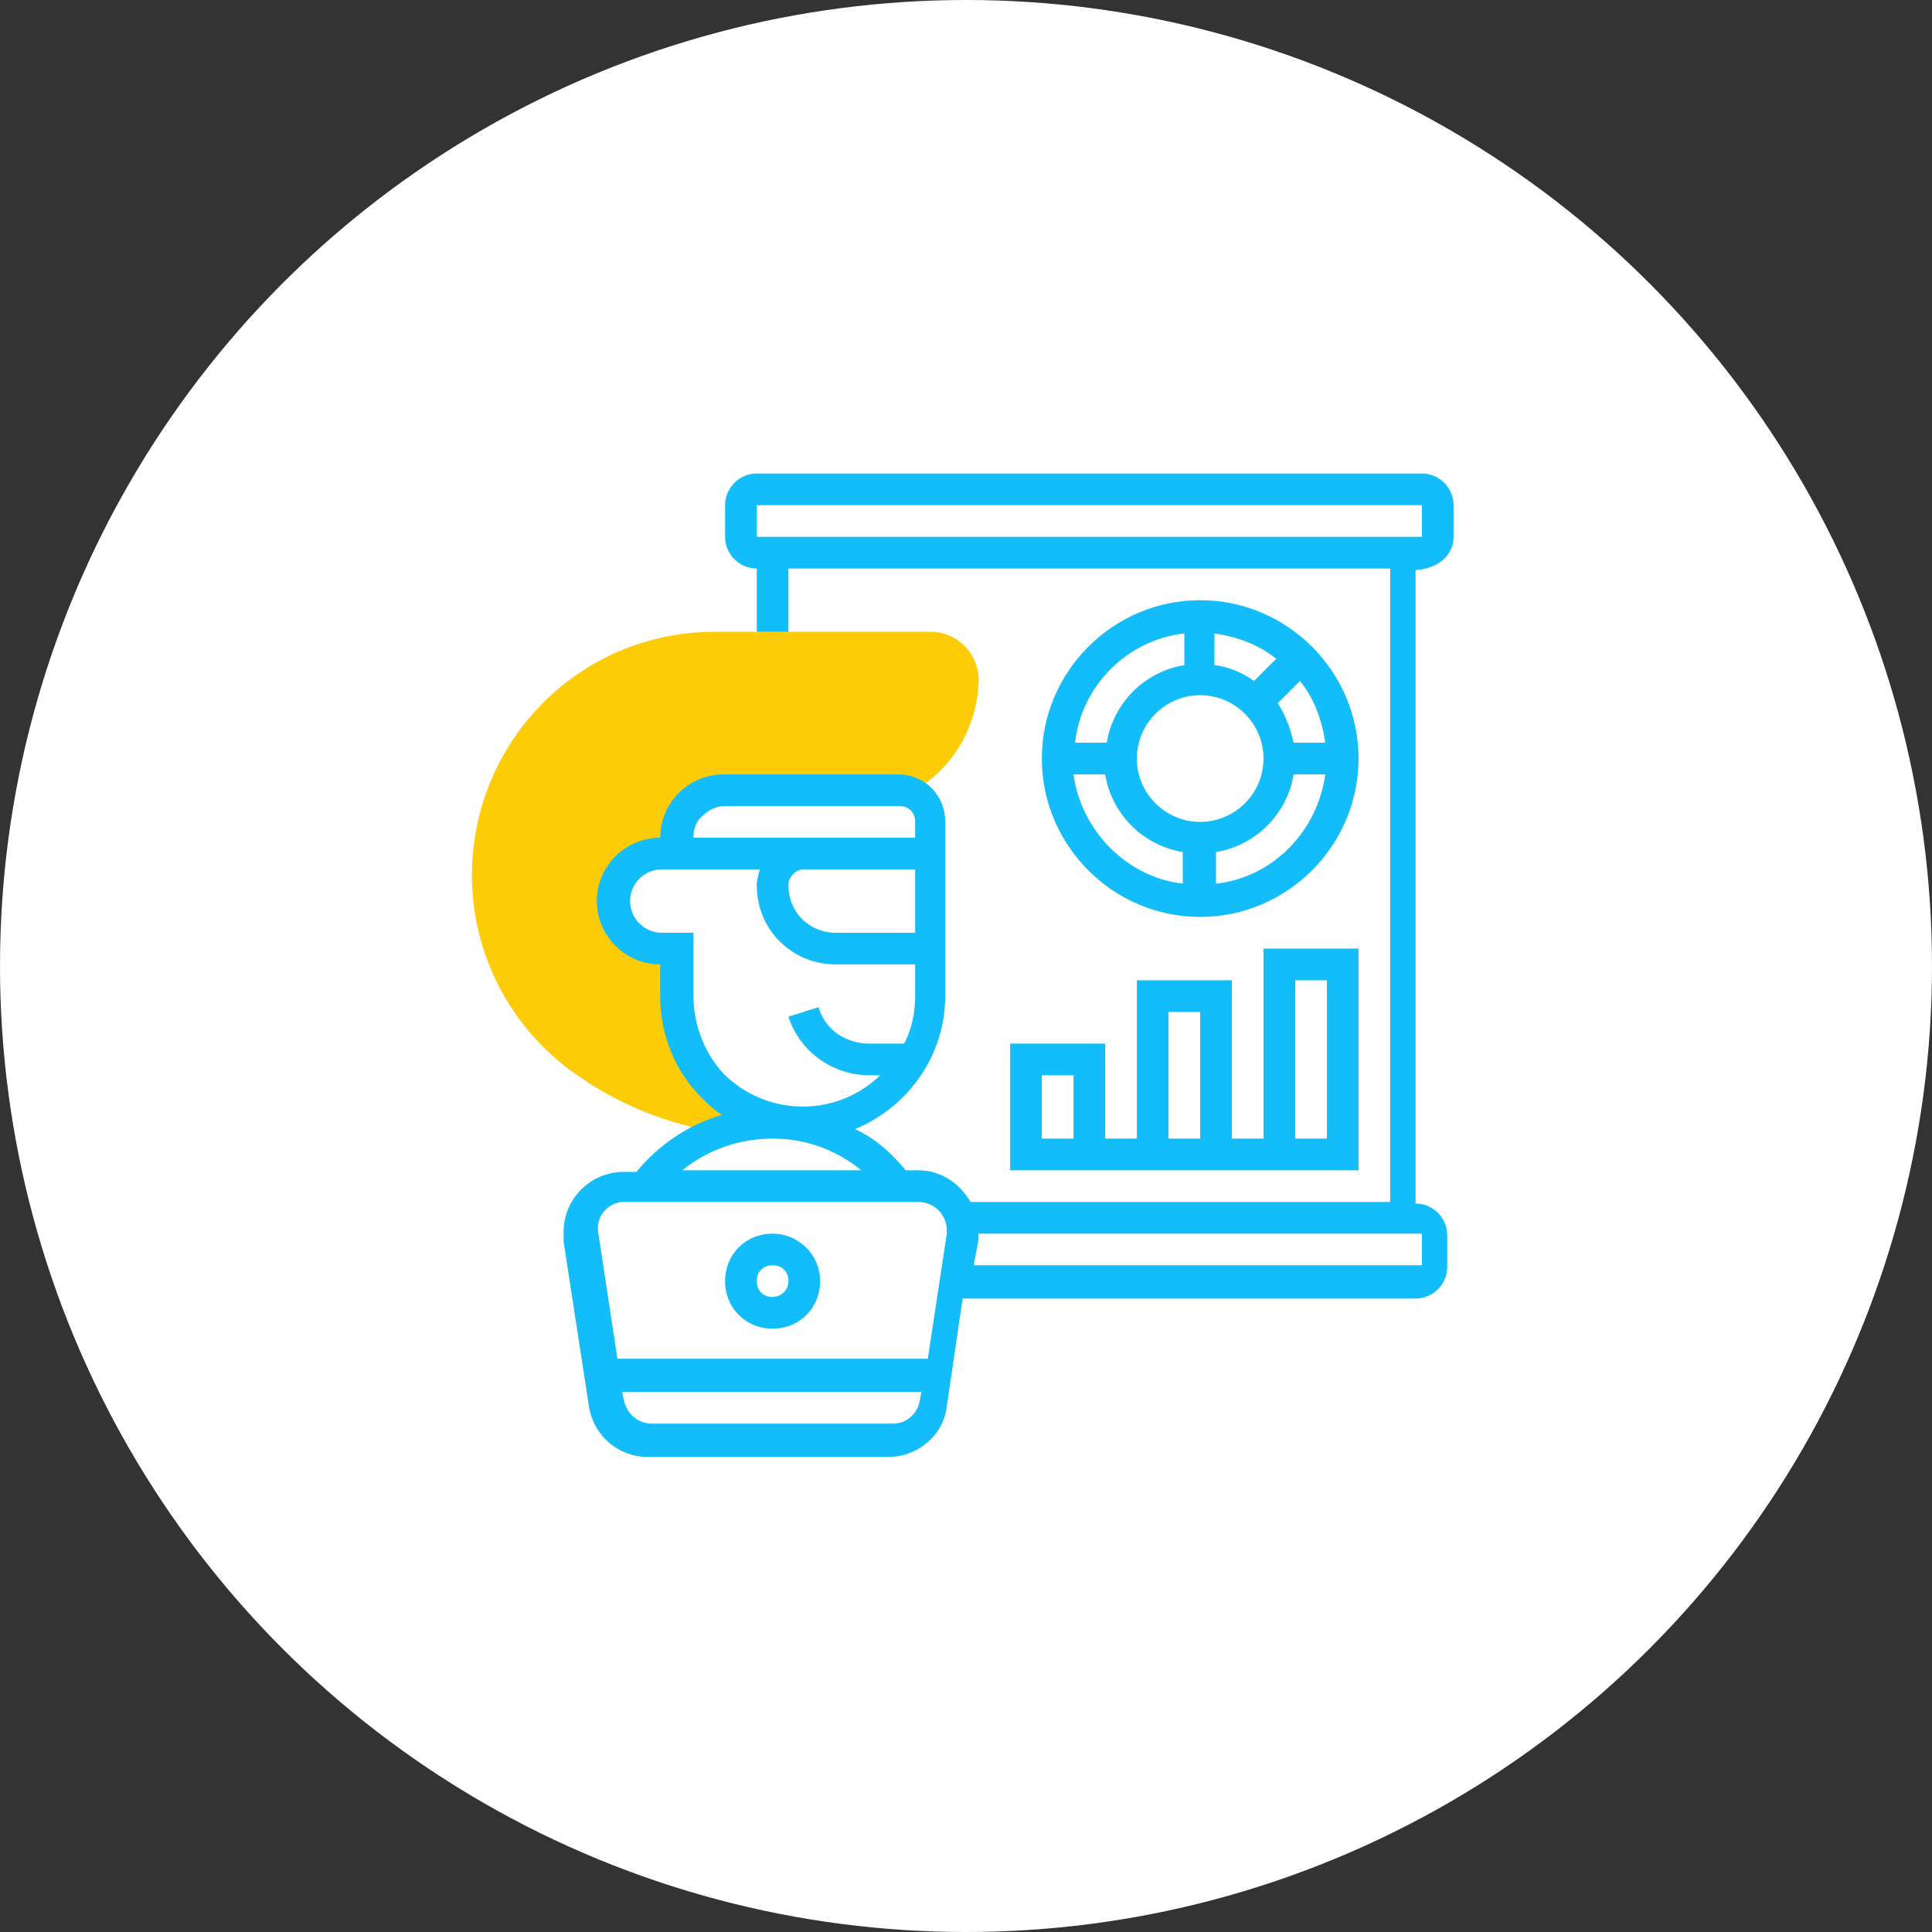<?xml version="1.0" encoding="utf-8"?>
<!-- Generator: Adobe Illustrator 27.1.1, SVG Export Plug-In . SVG Version: 6.00 Build 0)  -->
<svg version="1.1" id="Layer_1" xmlns="http://www.w3.org/2000/svg" xmlns:xlink="http://www.w3.org/1999/xlink" x="0px" y="0px"
	 viewBox="0 0 122 122" style="enable-background:new 0 0 122 122;" xml:space="preserve">
<rect x="0" y="0" width="122" height="122" fill="#333333" stroke="none"/>
<style type="text/css">
	.st0{fill:#FFFFFF;}
	.st1{fill:none;}
	.st2{fill:#FDCC06;}
	.st3{fill:#12BDF9;}
</style>
<g id="Group_95" transform="translate(-789 -4741)">
	<g transform="matrix(1, 0, 0, 1, 789, 4741)">
		<circle id="Ellipse_29-2" class="st0" cx="61" cy="61" r="61"/>
	</g>
</g>
<rect class="st1" width="122" height="122"/>
<g id="Group_117" transform="translate(0 10)">
	<path id="Path_259" class="st2" d="M58.8,29.9H45.1c-8.5,0-15.3,6.9-15.3,15.4c0,5.1,2.6,9.9,6.8,12.7c2.6,1.8,5.6,3,8.8,3.5
		c1.1-0.4,2.3-0.6,3.4-0.6c0.3,0,0.7,0,1,0.1v-0.1c-4-0.5-7-3.9-7-7.9v-3h-1c-1.7,0-3-1.3-3-3c0-1.7,1.3-3,3-3h1v-1c0-1.7,1.3-3,3-3
		l11,0c0.2,0,0.4,0,0.6,0.1c2.7-1.4,4.3-4.1,4.4-7.1C61.8,31.2,60.4,29.9,58.8,29.9z"/>
</g>
<g id="Group_118" transform="translate(5.988)">
	<path id="Path_260" class="st3" d="M42.8,77.9c-1.7,0-3,1.3-3,3s1.3,3,3,3c1.7,0,3-1.3,3-3S44.4,77.9,42.8,77.9z M42.8,81.9
		c-0.6,0-1-0.4-1-1s0.4-1,1-1s1,0.4,1,1S43.3,81.9,42.8,81.9z"/>
	<path id="Path_261" class="st3" d="M85.8,33.9v-2c0-1.1-0.9-2-2-2h-42c-1.1,0-2,0.9-2,2v2c0,1.1,0.9,2,2,2v4h2v-4h38v40H55.3
		c-0.7-1.2-1.9-2-3.3-2h-0.8c-0.9-1.1-1.9-2-3.2-2.6c3.4-1.4,5.7-4.7,5.7-8.4v-11c0-1.7-1.3-3-3-3l-11,0l0,0c-2.2,0-4,1.8-4,4v0
		c-2.2,0-4,1.8-4,4c0,2.2,1.8,4,4,4l0,0v2c0,2.4,0.9,4.7,2.6,6.4c0.4,0.4,0.8,0.8,1.3,1.1c-2.1,0.6-4,1.9-5.4,3.6h-0.8
		c-2.1,0-3.8,1.7-3.8,3.8c0,0.2,0,0.4,0,0.6l1.6,10.4c0.3,1.9,1.9,3.2,3.7,3.2h15.2c1.9,0,3.5-1.4,3.7-3.2l1-6.8h28.6
		c1.1,0,2-0.9,2-2v-2c0-1.1-0.9-2-2-2v-40C84.9,35.9,85.8,35,85.8,33.9L85.8,33.9z M44.1,55.2c0.2-0.2,0.4-0.3,0.7-0.3h7v4h-5
		c-1.7,0-3-1.3-3-3C43.8,55.6,43.9,55.4,44.1,55.2L44.1,55.2z M38.4,51.5c0.4-0.4,0.9-0.6,1.4-0.6l0,0l11,0c0.6,0,1,0.4,1,1v1h-14v0
		C37.8,52.3,38,51.8,38.4,51.5L38.4,51.5z M37.8,62.9v-4h-2c-1.1,0-2-0.9-2-2c0-1.1,0.9-2,2-2H42c-0.1,0.3-0.2,0.7-0.2,1
		c0,2.8,2.2,5,5,5h5v2c0,1-0.2,2.1-0.7,3h-2.2c-1.5,0-2.8-0.9-3.2-2.3l-1.9,0.6c0.7,2.2,2.8,3.7,5.1,3.7h0.7
		c-2.8,2.7-7.2,2.6-9.9-0.1C38.5,66.5,37.8,64.7,37.8,62.9z M42.8,71.9c2.1,0,4,0.7,5.6,2H37.1C38.7,72.6,40.7,71.9,42.8,71.9
		L42.8,71.9z M50.4,89.9H35.2c-0.9,0-1.6-0.6-1.8-1.5l-0.1-0.5h18.9l-0.1,0.5C52,89.2,51.3,89.9,50.4,89.9z M53.8,77.9l-1.2,7.9H33
		l-1.2-7.9c-0.2-1,0.5-1.9,1.5-2c0.1,0,0.2,0,0.3,0H52c1,0,1.8,0.8,1.8,1.8C53.8,77.8,53.8,77.9,53.8,77.9L53.8,77.9z M83.8,79.9
		H55.5l0.3-1.6c0-0.1,0-0.2,0-0.4h28V79.9z M41.8,31.9h42v2h-42V31.9z"/>
	<path id="Path_262" class="st3" d="M79.8,47.9c0-5.5-4.5-10-10-10c-5.5,0-10,4.5-10,10s4.5,10,10,10C75.3,57.9,79.8,53.4,79.8,47.9
		z M75.7,46.9c-0.2-0.9-0.5-1.7-1-2.5l1.4-1.4c0.9,1.1,1.4,2.5,1.6,3.9H75.7z M73.2,43c-0.7-0.5-1.6-0.9-2.5-1v-2
		c1.4,0.2,2.8,0.7,3.9,1.6L73.2,43z M69.8,43.9c2.2,0,4,1.8,4,4c0,2.2-1.8,4-4,4c-2.2,0-4-1.8-4-4C65.8,45.7,67.6,43.9,69.8,43.9z
		 M70.8,55.8v-2c2.5-0.4,4.5-2.4,4.9-4.9h2C77.2,52.5,74.4,55.4,70.8,55.8z M68.8,40v2c-2.5,0.4-4.5,2.4-4.9,4.9h-2
		C62.3,43.3,65.2,40.4,68.8,40z M61.8,48.9h2c0.4,2.5,2.4,4.5,4.9,4.9v2C65.2,55.4,62.3,52.5,61.8,48.9z"/>
	<path id="Path_263" class="st3" d="M57.8,73.9h22v-14h-6v12h-2v-10h-6v10h-2v-6h-6V73.9z M75.8,61.9h2v10h-2V61.9z M67.8,63.9h2v8
		h-2V63.9z M59.8,67.9h2v4h-2V67.9z"/>
</g>
</svg>
